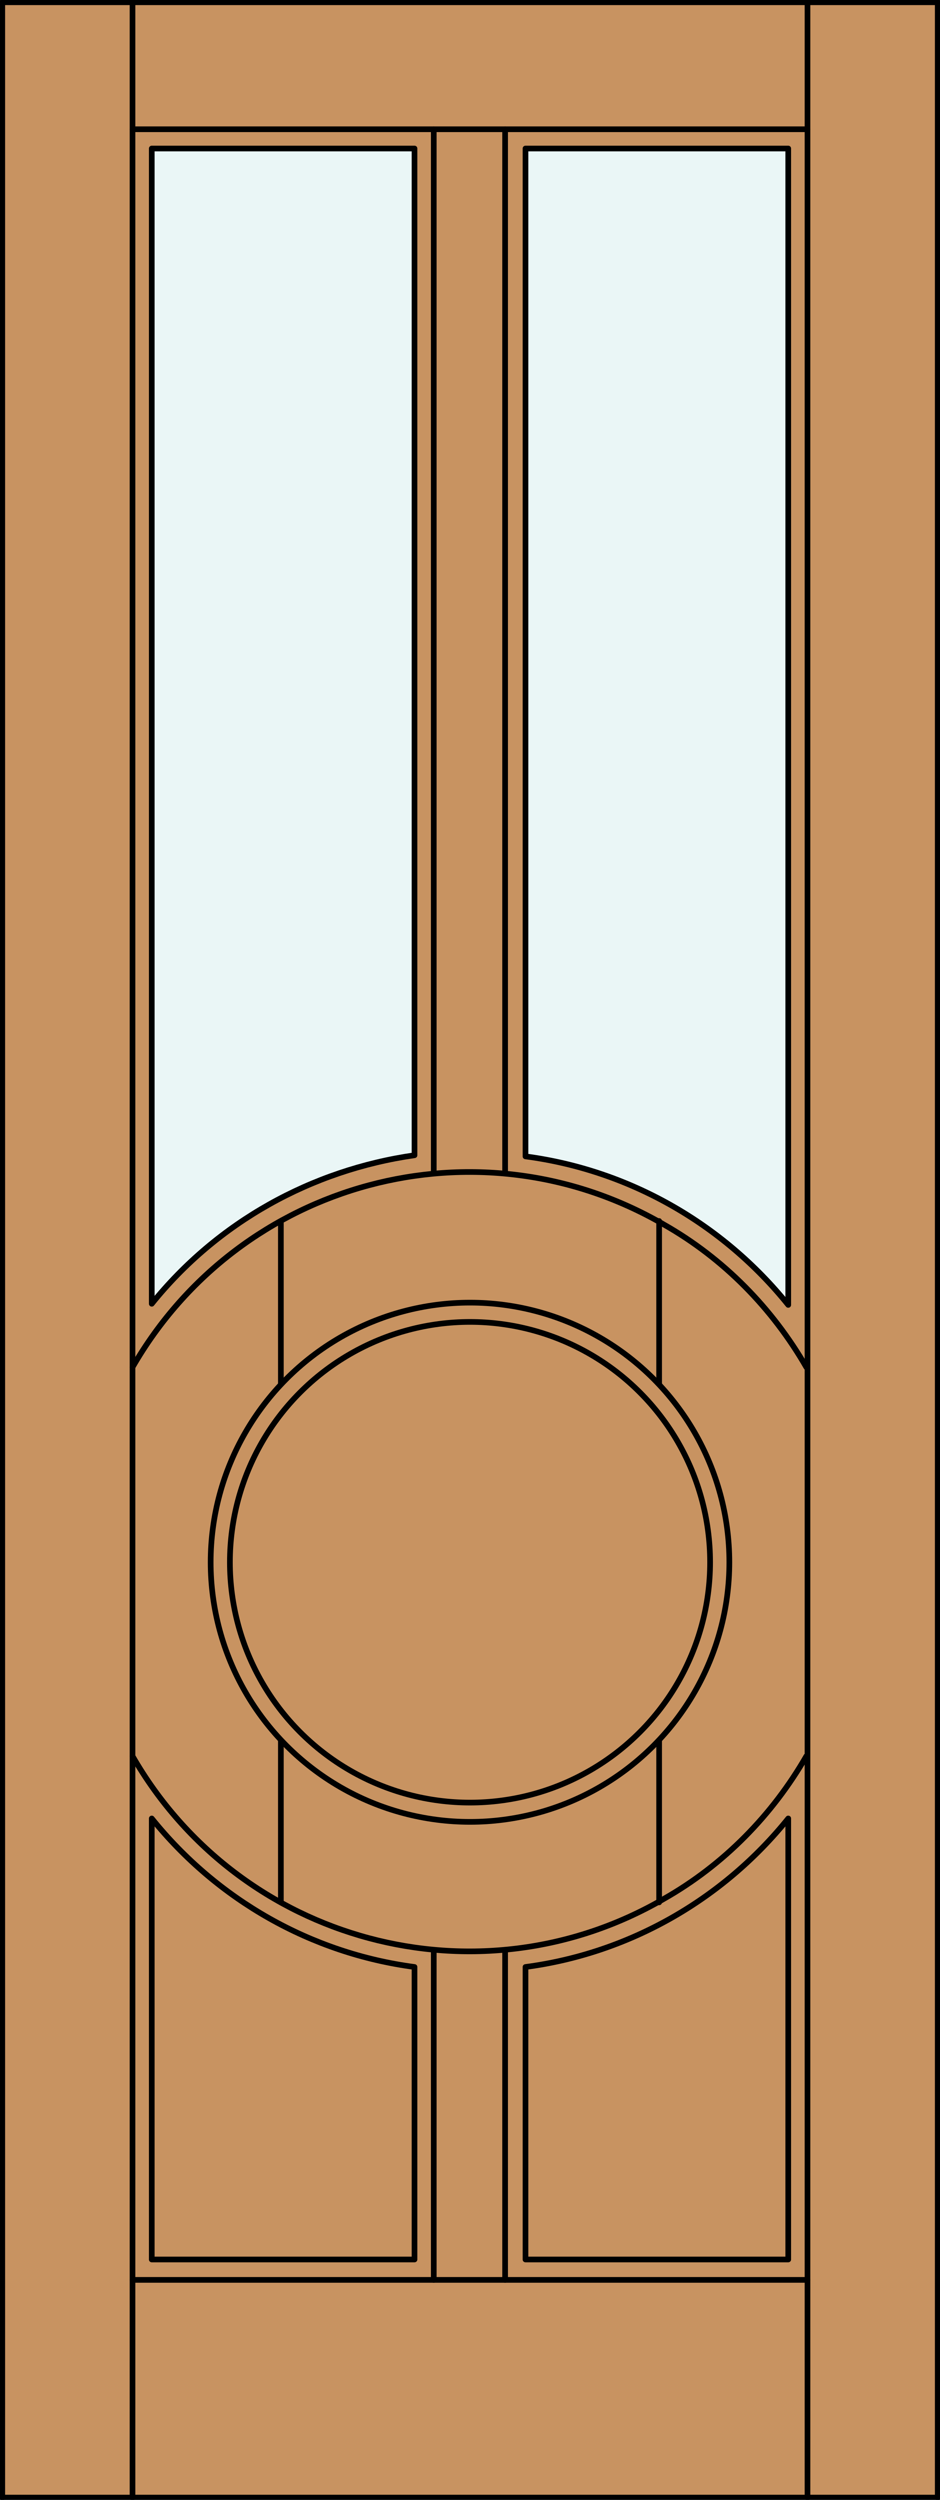 <?xml version="1.0" encoding="utf-8"?>
<!-- Generator: Adobe Illustrator 21.1.0, SVG Export Plug-In . SVG Version: 6.00 Build 0)  -->
<!DOCTYPE svg PUBLIC "-//W3C//DTD SVG 1.1//EN" "http://www.w3.org/Graphics/SVG/1.1/DTD/svg11.dtd">
<svg version="1.1" id="Layer_1" xmlns="http://www.w3.org/2000/svg" xmlns:xlink="http://www.w3.org/1999/xlink" x="0px" y="0px"
	 viewBox="0 0 83 220.5" style="enable-background:new 0 0 83 220.5;" xml:space="preserve">
<rect x="0" y="0" width="83" height="220.5" fill="#333333" stroke="none"/>
<style type="text/css">
	.st0{fill:#C89361;}
	.st1{fill:#EAF6F6;}
	.st2{fill:none;stroke:#000000;stroke-width:0.5;stroke-linecap:round;stroke-linejoin:round;}
</style>
<rect x="0.2" y="0.2" class="st0" width="82.5" height="220"/>
<path class="st1" d="M69.6,115.1c-5.8-7.2-14.1-11.8-23.2-13.1V13.1h23.2V115.1z"/>
<path class="st1" d="M36.6,102c-9.1,1.2-17.4,5.9-23.2,13.1V13.1h23.2V102z"/>
<path class="st2" d="M36.6,173.5v25.8H13.4v-38.9C19.2,167.6,27.5,172.3,36.6,173.5z"/>
<path class="st2" d="M46.4,173.5c9.1-1.2,17.4-5.9,23.2-13.1v38.9H46.4V173.5z"/>
<path class="st2" d="M11.7,120.6c9.5-16.5,30.5-22.1,46.9-12.6c5.3,3,9.6,7.4,12.6,12.6"/>
<line class="st2" x1="38.3" y1="201.1" x2="38.3" y2="172"/>
<line class="st2" x1="44.6" y1="201.1" x2="44.6" y2="172"/>
<circle class="st2" cx="41.5" cy="137.8" r="21.2"/>
<circle class="st2" cx="41.5" cy="137.8" r="22.9"/>
<line class="st2" x1="82.8" y1="220.3" x2="82.8" y2="0.2"/>
<line class="st2" x1="71.3" y1="220.3" x2="71.3" y2="0.2"/>
<path class="st2" d="M46.4,13.1V102c9.1,1.2,17.4,5.9,23.2,13.1V13.1H46.4z"/>
<line class="st2" x1="38.3" y1="103.5" x2="38.3" y2="11.4"/>
<line class="st2" x1="11.7" y1="0.2" x2="11.7" y2="220.3"/>
<line class="st2" x1="24.8" y1="153.5" x2="24.8" y2="167.8"/>
<line class="st2" x1="0.2" y1="0.2" x2="0.2" y2="220.3"/>
<line class="st2" x1="82.8" y1="0.2" x2="0.2" y2="0.2"/>
<line class="st2" x1="0.2" y1="220.3" x2="82.8" y2="220.3"/>
<line class="st2" x1="71.3" y1="201.1" x2="11.7" y2="201.1"/>
<line class="st2" x1="58.2" y1="153.5" x2="58.2" y2="167.8"/>
<line class="st2" x1="44.6" y1="103.5" x2="44.6" y2="11.4"/>
<path class="st2" d="M36.6,13.1H13.4v101.9c5.8-7.2,14.1-11.8,23.2-13.1V13.1z"/>
<line class="st2" x1="24.8" y1="107.7" x2="24.8" y2="122.1"/>
<line class="st2" x1="58.2" y1="107.7" x2="58.2" y2="122.1"/>
<line class="st2" x1="71.3" y1="11.4" x2="11.7" y2="11.4"/>
<path class="st2" d="M11.7,154.9c9.5,16.5,30.5,22.1,46.9,12.6c5.3-3,9.6-7.4,12.6-12.6"/>
</svg>
